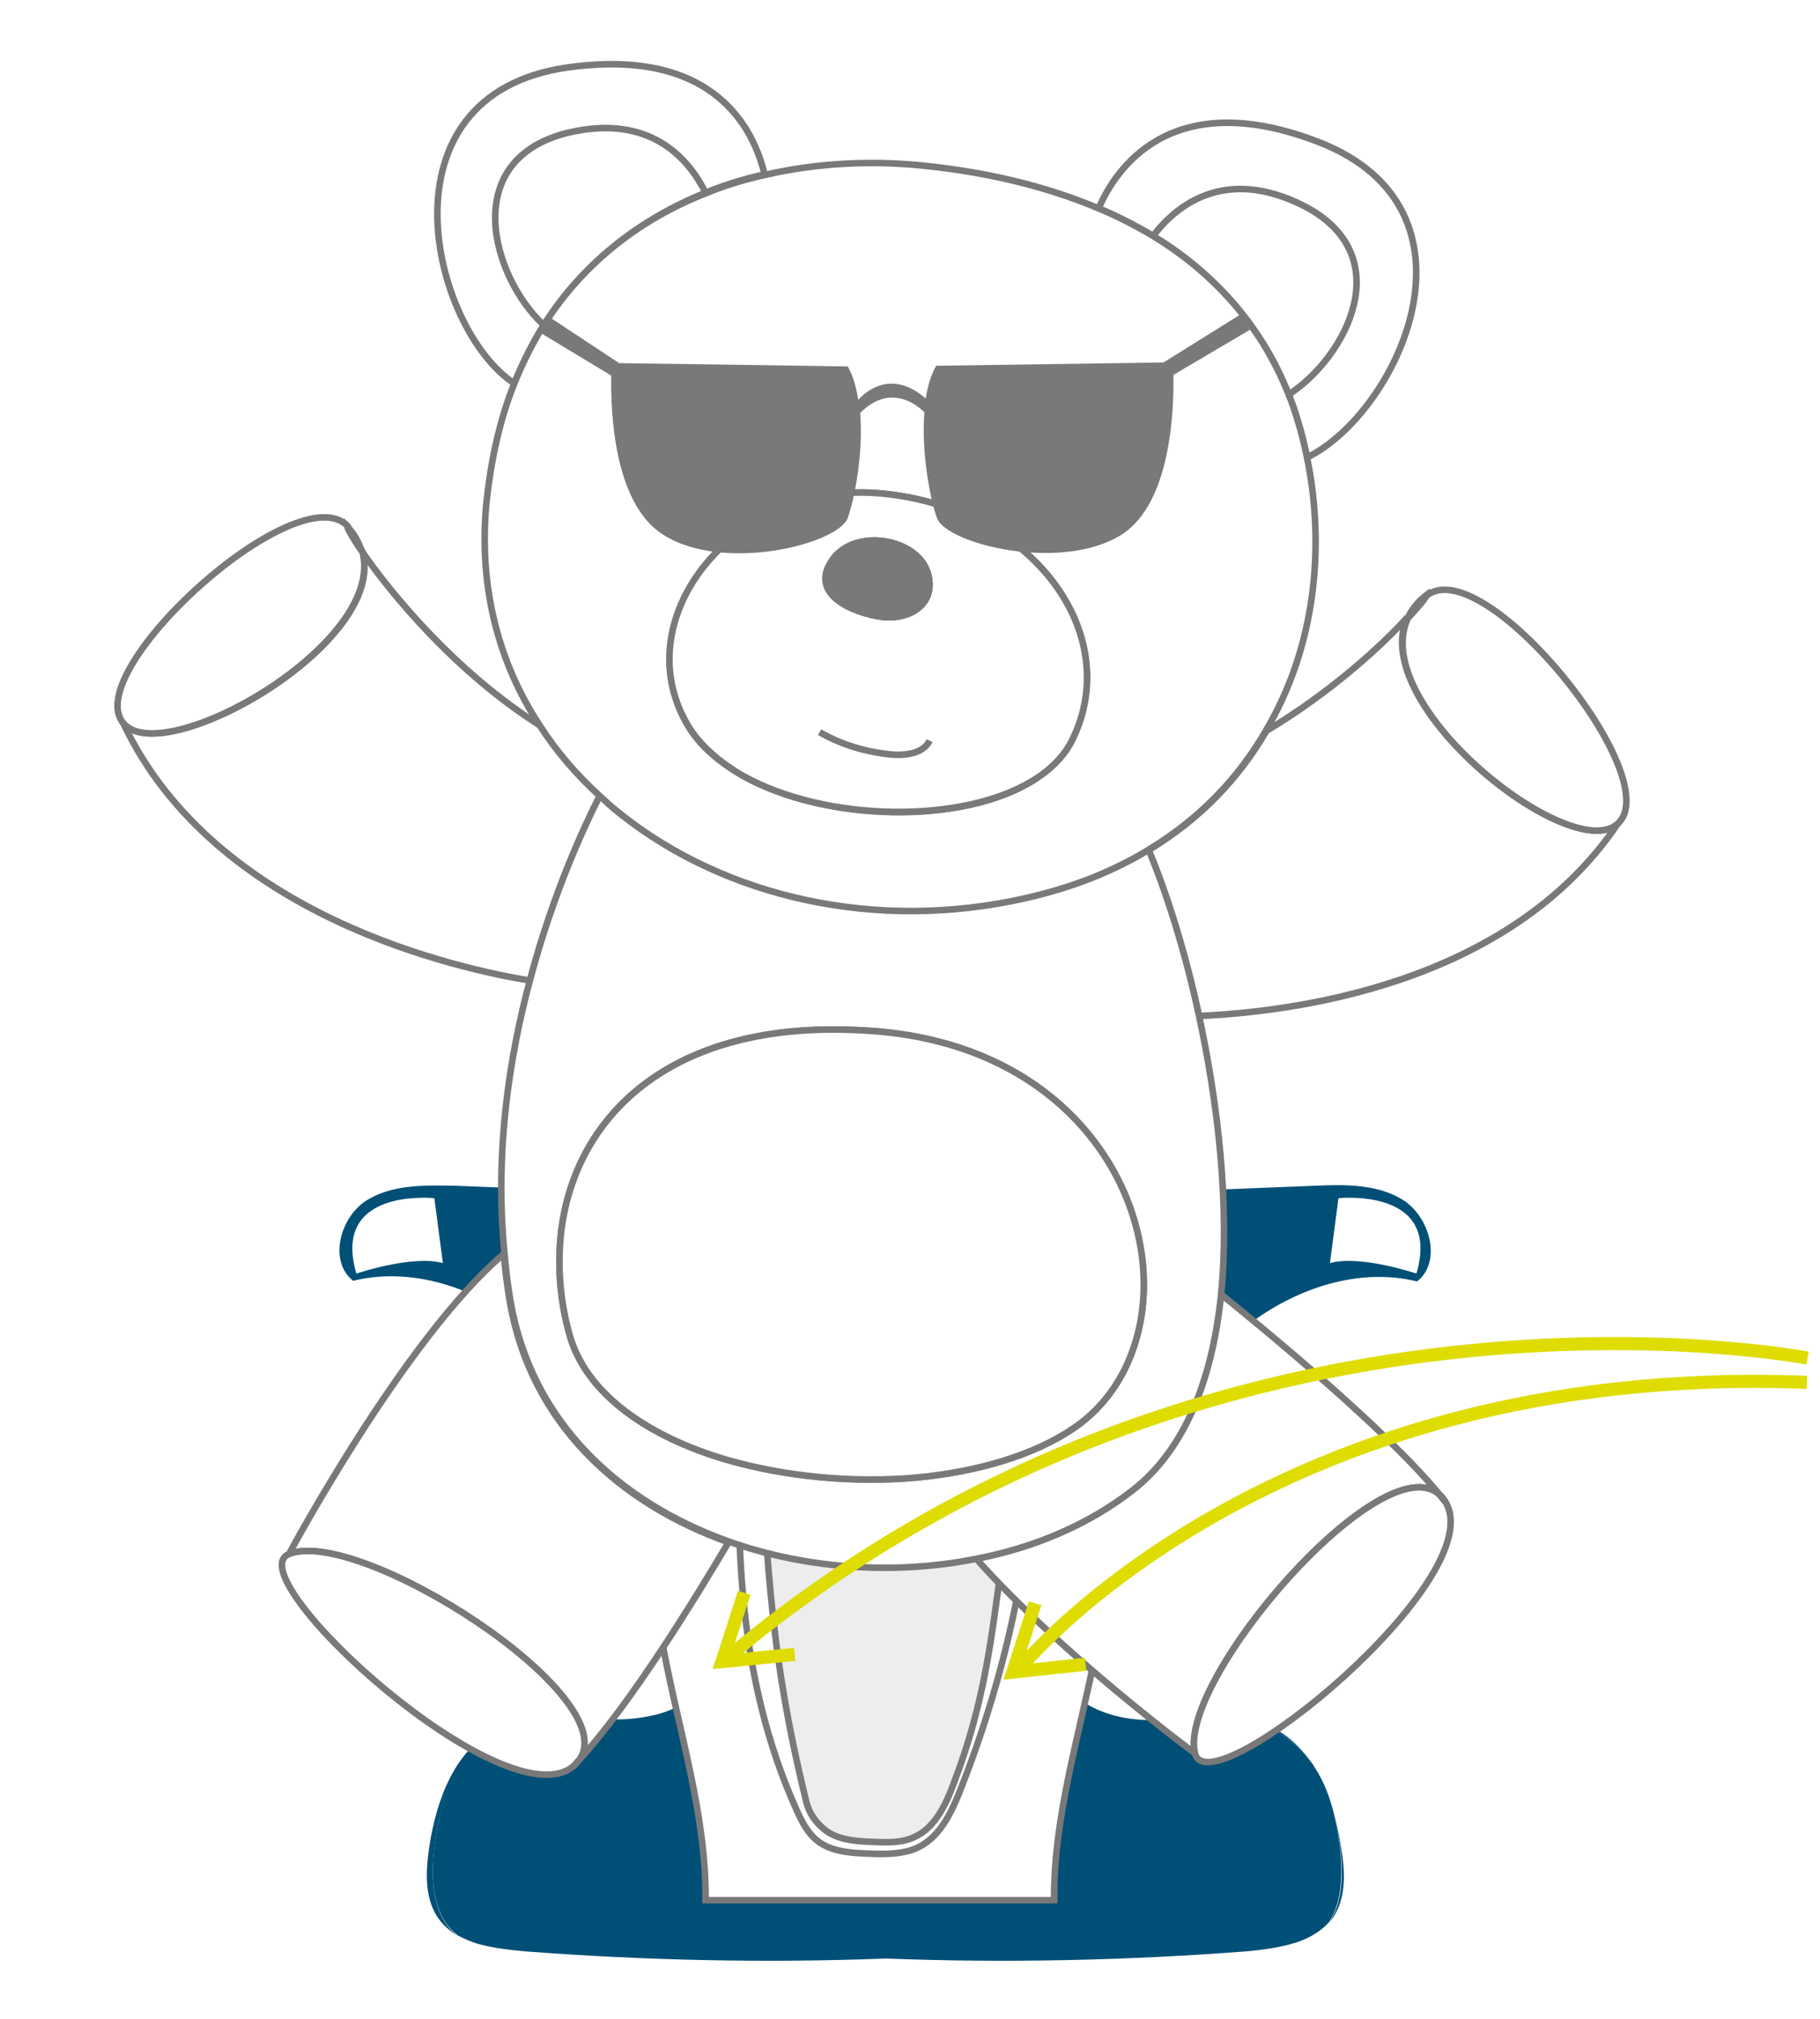 <?xml version="1.0" encoding="utf-8"?>
<!-- Generator: Adobe Illustrator 22.1.0, SVG Export Plug-In . SVG Version: 6.00 Build 0)  -->
<svg version="1.1" id="Calque_41" xmlns="http://www.w3.org/2000/svg" xmlns:xlink="http://www.w3.org/1999/xlink" x="0px" y="0px"
	 viewBox="0 0 277.8 308" style="enable-background:new 0 0 277.8 308;" xml:space="preserve">
<style type="text/css">
	.st0{fill-rule:evenodd;clip-rule:evenodd;fill:#2B8B9D;}
	.st1{fill:none;}
	.st2{fill:#FFFFFF;}
	.st3{fill:#1D1D1B;}
	.st4{fill:#797979;}
	.st5{fill:#323232;}
	.st6{fill:#878787;}
	.st7{fill-rule:evenodd;clip-rule:evenodd;fill:#797979;}
	.st8{fill:#FFFFFF;stroke:#797979;stroke-miterlimit:10;}
	.st9{fill:#FFFFFF;stroke:#797979;stroke-width:0.75;stroke-miterlimit:10;}
	.st10{fill:#666665;}
	.st11{fill:#004F77;}
	.st12{fill:#FFFFFF;stroke:#797979;stroke-linecap:round;}
	.st13{fill:none;stroke:#797979;stroke-linecap:round;}
	.st14{fill:none;stroke:#666665;stroke-miterlimit:10;}
	.st15{fill:#FFFFFF;stroke:#797979;}
	.st16{opacity:0.9;fill:#FFFFFF;stroke:#797979;}
	.st17{fill:#F7D9B7;stroke:#D3AC7B;stroke-miterlimit:10;}
	.st18{fill:#FCE9DC;}
	.st19{fill:none;stroke:#D3AC7B;stroke-miterlimit:10;}
	.st20{fill:#EDEDED;stroke:#797979;stroke-linecap:round;}
	.st21{fill:#797979;stroke:#797979;stroke-miterlimit:10;}
	.st22{fill:none;stroke:#797979;stroke-miterlimit:10;}
	.st23{fill:none;stroke:#DEDC00;stroke-width:2;stroke-miterlimit:10;}
	.st24{fill:none;stroke:#ADADAD;stroke-width:0.496;stroke-miterlimit:10;}
	.st25{fill:#EDEDED;stroke:#797979;stroke-miterlimit:10;}
	.st26{fill:#FFFADB;stroke:#ADADAD;stroke-width:0.516;stroke-miterlimit:10;}
	.st27{opacity:0.9;fill:none;stroke:#A9A9AF;stroke-width:0.387;stroke-linecap:round;}
	.st28{fill:none;stroke:#A9A9AF;stroke-width:0.387;stroke-linecap:round;}
	.st29{opacity:0.9;fill:#F6F1EE;}
	.st30{fill:#F7D9B7;}
	.st31{fill:#F7D9B7;stroke:#D3AC7B;stroke-width:0.738;stroke-miterlimit:10;}
	.st32{fill:#563527;}
	.st33{fill:#9E8059;}
	.st34{opacity:0.9;fill:none;stroke:#797979;stroke-width:0.352;stroke-linecap:round;}
	.st35{fill:#FFFFFF;stroke:#797979;stroke-width:0.723;stroke-linecap:round;}
	.st36{fill:#EFEFEF;}
	.st37{fill:#797979;stroke:#797979;}
	.st38{fill:#9C9C9C;stroke:#797979;}
	.st39{fill:#797979;stroke:#76787B;stroke-width:0.163;}
	.st40{fill:none;stroke:#140E00;stroke-width:0.256;stroke-miterlimit:10;}
</style>
<g id="Calque_6">
</g>
<g id="Calque_5">
</g>
<g id="Calque_4">
</g>
<g id="Calque_3">
</g>
<g id="Calque_2">
	<rect class="st2" width="277.8" height="308"/>
	<path class="st11" d="M216.3,195.5c-9-2.2-18.6,1.1-25.9,6.7c-7.3,5.7-12.5,13.5-17.1,21.5c-3.6,6.3-6.8,12.7-9.7,19.4
		c-1.7,3.9-3.3,8.4-1.7,12.3c1.3,3.4,4.5,5.3,8.1,6.3c2.2,0.6,4.6,0.8,6.8,0.7c5.1-0.1,10.4-1.1,15.2,0.3c0,0,0,0,0,0
		c3.1,1.3,5.9,3.2,8.1,6.1c0,0,0,0.1,0.1,0.1c1.4,2.1,2.4,4.5,3.2,7c0,0,0,0,0,0c2.3,9.3,1.3,14.5-0.5,17.3
		c-1.5,1.7-3.6,2.8-5.9,3.4c0,0,0,0,0,0c-2.2,0.6-4.5,0.9-6.7,1.1c-18.3,1.4-36.7,1.8-55.1,1.1c-18.4,0.7-36.8,0.3-55.1-1.1
		c-2.3-0.2-4.8-0.5-7-1.1c-1.1-0.3-2.2-0.8-3.2-1.3c0,0-0.1,0-0.1-0.1c-2.8-2.1-5.4-7.1-2.4-19.3c1.9-7.6,6.8-11.6,12.3-13.6
		c4.4-0.9,9.1-0.1,13.7,0c2.3,0.1,4.8-0.2,7.1-0.8c3.5-1,6.5-2.9,7.8-6.2c1.6-4,0-8.4-1.7-12.3c-2.9-6.6-6.1-13.1-9.7-19.4
		c-4.6-8-9.8-15.8-17.1-21.5c-7.3-5.6-16.9-8.9-25.9-6.7c-3.7-2.9-2.1-9.4,1.8-12.1c3.9-2.6,9-2.5,13.8-2.4
		c21.9,0.9,43.8,1.7,65.6,2.6c21.9-0.9,43.8-1.7,65.6-2.6c4.7-0.2,9.8-0.3,13.8,2.4C218.4,186.1,220,192.6,216.3,195.5z"/>
	<path class="st12" d="M167,229.4c-0.9-2.8-2.4-5.6-2.7-8.5c-0.5-3.9,1-7.8,1.7-11.7c0.9-4.9,0.7-10.1-0.6-14.9
		c-10.4,0.2-20.8,0.4-31.1,0.6c-10.4-0.2-20.8-0.4-31.1-0.6c-1.3,4.8-1.6,10-0.6,14.9c0.7,3.9,2.2,7.7,1.7,11.7
		c-0.4,3-1.8,5.7-2.7,8.5c-2.4,7.1-1.6,14.9-0.3,22.3c2.4,12.7,6.5,25.3,6.4,38.2c7.9,0,15.7,0,23.6,0c0,0,0,0,0,0c1,0,2,0,3,0
		c1,0,2,0,3,0c0,0,0,0,0,0c7.9,0,15.7,0,23.6,0c-0.1-12.9,4-25.5,6.4-38.2C168.6,244.4,169.4,236.6,167,229.4z"/>
	<path class="st12" d="M113.5,204.9c14.1-2.5,28.7-2.3,42.7,0.7c2.4,9.1,1.9,19.5,0.6,28.7c-1.8,13.3-5.3,26.4-10.3,39
		c-1.4,3.5-3.2,7.2-6.7,8.7c-2.2,0.9-4.7,0.9-7.1,0.8c-2.9-0.1-6-0.3-8.1-2.1c-1.3-1.1-2.1-2.6-2.8-4.1c-9.8-21.4-9.7-44.4-8.4-66
		V204.9z"/>
	<path class="st11" d="M67.4,276c-3,12.2-0.4,17.2,2.4,19.3c-1.3-0.8-2.4-1.8-3.2-3.1c-1.8-3-1.6-6.8-1.1-10.3
		c1.1-7.3,3.9-15.1,10.6-18.3c1.2-0.6,2.4-0.9,3.7-1.2C74.2,264.4,69.3,268.4,67.4,276z"/>
	<path class="st11" d="M200.2,268.9c-2.2-2.9-5-4.9-8.1-6.1c0.7,0.2,1.5,0.5,2.2,0.8C196.7,264.8,198.6,266.7,200.2,268.9z"/>
	<path class="st11" d="M203.7,292.2c-0.2,0.4-0.5,0.7-0.8,1.1c1.9-2.8,2.9-8,0.5-17.3c0.6,2,1,4,1.3,5.9
		C205.3,285.4,205.5,289.2,203.7,292.2z"/>
	<path class="st20" d="M115.5,206.5c12.8-2.4,26.2-2.2,38.9,0.7c2.1,8.7-0.2,21.6-1.4,30.4c-1.7,12.8-2.8,22.4-7.4,34.4
		c-1.2,3.3-2.9,6.9-6.1,8.3c-2,0.9-4.2,0.8-6.4,0.7c-2.6-0.1-5.4-0.3-7.4-2c-1.2-1-2.2-2.4-2.6-4c-6.1-24.7-5.9-39-7.7-63.2V206.5z"
		/>
	<path class="st2" d="M66.3,182.8c0,0-15.8-1.7-11.9,11.5c0,0,8.6-2.9,13.2-1.6L66.3,182.8z"/>
	<path class="st2" d="M204.3,182.8c0,0,15.8-1.7,11.9,11.5c0,0-8.6-2.9-13.2-1.6L204.3,182.8z"/>
	<g>
		<path class="st15" d="M219.8,228.1c-8.6-8.2-40.1,28.2-37.4,39.4c0,0-20.3-15-33.4-29.7c8.8-1.7,17-5.2,23.6-10.3
			c8.4-6.4,12.4-17.5,13.7-30.1C193.1,202.9,211.5,218,219.8,228.1z"/>
		<path class="st15" d="M88.4,268.5c7-9.7-33.6-35.7-44.3-31.4c0,0,17.7-33,32.8-45.8c0.2,2.4,0.5,4.8,0.9,7.2
			c3.2,18.7,16.8,30.9,33.4,36.8C106.4,243.4,96.4,259.8,88.4,268.5z"/>
		<path class="st15" d="M91.6,121.4c-2.3,4.5-7.1,14.7-10.7,28.2c-10.3-1.7-48.1-9.6-62.1-39.3c6,7.3,40.5-12.1,36.5-26.1
			c4.2,6.1,14.1,18.3,27.3,26.6C85,114.7,88.1,118.2,91.6,121.4z"/>
		<path class="st15" d="M18.8,110.3c-6.6-8,26.7-38.1,34.3-30v0c0,0.3,0.8,1.7,2.2,3.8c0,0,0,0,0,0C59.2,98.2,24.8,117.6,18.8,110.3
			z"/>
		<path class="st15" d="M55.2,84.1C53.8,82,53,80.6,53,80.3C54.1,81.5,54.8,82.8,55.2,84.1z"/>
		<path class="st15" d="M246.9,125.7c-16.7,24.8-50.2,28.7-63.9,29.3c-2.2-10.2-5.1-19.1-7.7-25.3c8-4.8,13.9-11.1,18-18.2
			c9.9-5.9,17.7-13.1,21.5-17.3C208.7,107.6,239.8,132,246.9,125.7z"/>
		<path class="st15" d="M246.9,125.7c-7.1,6.3-38.2-18.1-32-31.4c0,0,0,0,0,0c1.8-1.9,2.7-3.1,2.8-3.4
			C226.4,83.9,254.7,118.8,246.9,125.7z"/>
		<path class="st15" d="M217.7,90.8c0,0.3-1,1.5-2.8,3.4C215.5,93,216.4,91.8,217.7,90.8z"/>
		<path class="st15" d="M183,154.9c-2.2-10.2-5.1-19.1-7.7-25.3c-1.1,0.7-2.2,1.3-3.4,1.9c-5.1,2.6-10.9,4.6-17.5,5.9
			c-22.8,4.5-45.4-1.4-60.8-14.3c-0.7-0.6-1.3-1.2-2-1.8c-2.3,4.5-7.1,14.7-10.7,28.2c-3.2,11.9-5.4,26.4-3.9,41.7v0
			c0.2,2.4,0.5,4.8,0.9,7.2c3.2,18.7,16.8,30.9,33.4,36.8c11.9,4.2,25.5,5.1,37.8,2.6c8.8-1.7,17-5.2,23.6-10.3
			c8.4-6.4,12.4-17.5,13.7-30.1v0C187.7,183.8,185.9,168.3,183,154.9z M174.5,198.3c-0.6,7.9-4.1,15.1-10.5,19.5
			c-6.1,4.2-14.7,6.7-23.9,7.6c-9.7,0.9-20.2-0.1-29.2-2.7c-11.9-3.5-21.5-10-24-19.2c-1.4-5-1.8-10.2-1.3-15.1
			c1.9-17.7,16.4-32.9,46.1-31.2C161.9,158.7,175.8,180.4,174.5,198.3z"/>
		<path class="st15" d="M88.4,268.5L88.4,268.5c-0.3,0.3-0.5,0.6-0.8,0.9c-10.4,8.9-51.7-29-43.5-32.3
			C54.8,232.8,95.5,258.8,88.4,268.5z"/>
		<path class="st15" d="M88.4,268.5c-0.2,0.3-0.5,0.6-0.8,0.9C87.9,269.1,88.2,268.8,88.4,268.5z"/>
		<path class="st15" d="M174.5,198.3c-0.6,7.9-4.1,15.1-10.5,19.5c-6.1,4.2-14.7,6.7-23.9,7.6c-9.7,0.9-20.2-0.1-29.2-2.7
			c-11.9-3.5-21.5-10-24-19.2c-1.4-5-1.8-10.2-1.3-15.1c1.9-17.7,16.4-32.9,46.1-31.2C161.9,158.7,175.8,180.4,174.5,198.3z"/>
		<path class="st15" d="M182.4,267.5c-2.7-11.2,28.8-47.6,37.4-39.4c0.3,0.3,0.5,0.6,0.8,1C227.9,240.7,184.5,276.1,182.4,267.5z"/>
		<path class="st15" d="M220.6,229.1c-0.3-0.3-0.5-0.6-0.8-1C220.1,228.4,220.4,228.7,220.6,229.1z"/>
		<path class="st15" d="M199.5,69.8c-0.4-2-0.9-4-1.5-5.9c-0.4-1.3-0.8-2.5-1.3-3.7c-4.4-11.1-12-18.9-20.7-24.2
			c-2.7-1.6-5.4-3-8.3-4.2c2.5-5.9,10.9-18.8,33.4-10.2C228,31.9,213.4,63,199.5,69.8z"/>
		<path class="st15" d="M196.7,60.2c-4.4-11.1-12-18.9-20.7-24.2c3.5-4.6,10.9-10.7,23-4.6C213.6,38.9,205.6,54.4,196.7,60.2z"/>
		<path class="st15" d="M116.7,26.6c-3.1,0.7-6.1,1.6-9,2.8C97.8,33.4,89.1,40,83,49.6c-1.7,2.7-3.2,5.7-4.5,8.9
			c-12.7-8.4-21.3-44,8.1-48.2C109.2,7.1,115.1,19.9,116.7,26.6z"/>
		<path class="st15" d="M107.7,29.4C97.8,33.4,89.1,40,83,49.6c-7.9-7.3-13-25.1,3.5-29.3C99.2,17.2,105.1,24.2,107.7,29.4z"/>
		<path class="st15" d="M199.5,69.8c-0.4-2-0.9-4-1.5-5.9c-0.4-1.3-0.8-2.5-1.3-3.7c-4.4-11.1-12-18.9-20.7-24.2
			c-2.7-1.6-5.4-3-8.3-4.2c-8.5-3.6-17.5-5.5-25.6-6.4c-8.5-1-17.2-0.6-25.4,1.3c-3.1,0.7-6.1,1.6-9,2.8C97.8,33.4,89.1,40,83,49.6
			c-1.7,2.7-3.2,5.7-4.5,8.9c-2.2,5.5-3.6,11.7-4.3,18.7c-1.1,12.7,2,24.1,8.2,33.5c2.5,3.9,5.6,7.5,9.1,10.7c0.7,0.6,1.3,1.2,2,1.8
			c15.4,12.9,38,18.8,60.8,14.3c6.6-1.3,12.5-3.3,17.5-5.9c1.2-0.6,2.3-1.2,3.4-1.9c8-4.8,13.9-11.1,18-18.2
			C200.8,98.7,202.3,83.4,199.5,69.8z M157.8,61.6c1.7-0.2,3,2.1,3,2.1c-0.5,4.3-4.3,4.4-5.2,4.3h0c-0.1,0-0.2,0-0.2,0l-0.5-3.2
			C155.9,62.5,156.9,61.7,157.8,61.6z M114,60.4c1.7-0.2,3,2.1,3,2.1c-0.5,4.3-4.3,4.3-5.2,4.3h0c-0.1,0-0.2,0-0.2,0l-0.5-3.2
			C112.1,61.3,113.1,60.5,114,60.4z M163.7,112.8c-1.2,2.5-3.3,4.5-5.9,6.2c-10.9,6.9-31.9,6.4-44.5-0.7c-3.6-2.1-6.6-4.6-8.4-7.8
			c-9.5-16.5,7.6-37.4,29.8-35.2C158,77.6,171.5,96.9,163.7,112.8z"/>
		<path class="st15" d="M117,62.5c-0.5,4.3-4.3,4.3-5.2,4.3h0c-0.1,0-0.2,0-0.2,0l-0.5-3.2c1-2.3,2-3.1,2.9-3.2
			C115.7,60.2,117,62.5,117,62.5z"/>
		<path class="st15" d="M160.8,63.7c-0.5,4.3-4.3,4.4-5.2,4.3h0c-0.1,0-0.2,0-0.2,0l-0.5-3.2c1-2.3,2-3.1,2.9-3.2
			C159.5,61.5,160.8,63.7,160.8,63.7z"/>
		<path class="st15" d="M134,94c-4.9-0.9-10.5-3.9-6.7-8.8c3.5-4.6,12.4-3,14.2,1.9C143.2,92,138.9,94.9,134,94z"/>
		<path class="st15" d="M134.7,75.3c-22.2-2.2-39.4,18.7-29.8,35.2c1.8,3.1,4.8,5.7,8.4,7.8c12.6,7.1,33.6,7.5,44.5,0.7
			c2.6-1.6,4.7-3.7,5.9-6.2C171.5,96.9,158,77.6,134.7,75.3z M127.2,85.2c3.5-4.6,12.4-3,14.2,1.9c1.8,4.9-2.6,7.8-7.5,6.9
			C129,93.1,123.5,90.1,127.2,85.2z"/>
		<path class="st15" d="M134,94c-4.9-0.9-10.5-3.9-6.7-8.8c3.5-4.6,12.4-3,14.2,1.9C143.2,92,138.9,94.9,134,94z"/>
		<path class="st21" d="M134,94c-4.9-0.9-10.5-3.9-6.7-8.8c3.5-4.6,12.4-3,14.2,1.9C143.2,92,138.9,94.9,134,94z"/>
		<path class="st4" d="M117,62.5c-0.5,4.3-4.3,4.3-5.2,4.3h0c-0.1,0-0.2,0-0.2,0l-0.5-3.2c1-2.3,2-3.1,2.9-3.2
			C115.7,60.2,117,62.5,117,62.5z"/>
		<path class="st22" d="M115.2,70.8c-1.9-1.4-2.9-2.7-3.3-4"/>
		<path class="st4" d="M160.8,63.7c-0.5,4.3-4.3,4.4-5.2,4.3h0c-0.1,0-0.2,0-0.2,0l-0.5-3.2c1-2.3,2-3.1,2.9-3.2
			C159.5,61.5,160.8,63.7,160.8,63.7z"/>
		<path class="st22" d="M158.9,72.1c-1.9-1.4-2.9-2.7-3.3-4"/>
		<path class="st15" d="M125.1,111.7c3.3,1.9,7,3,10.8,3.4c2.3,0.2,5-0.1,6-2.1"/>
	</g>
	<path class="st11" d="M203.4,276c-0.8-2.5-1.8-4.9-3.2-7C201.6,270.9,202.7,273.2,203.4,276z"/>
	<g>
		<g>
			<polyline class="st23" points="158,244.6 154.6,255.1 165.7,253.9 			"/>
			<path class="st23" d="M155.7,254.5c0,0,37.9-46.8,120.1-43.6"/>
		</g>
	</g>
	<g>
		<g>
			<polyline class="st23" points="113.6,243 110.2,253.5 121.3,252.4 			"/>
			<path class="st23" d="M275.9,207.2c0,0-90.2-17.6-165.6,46.3"/>
		</g>
	</g>
	<path class="st4" d="M190.8,50.3l-1.5-2.3l-11.7,7.3l0,0l-34.7,0.5c-0.8,1.4-1.3,3.1-1.6,5c-5.4-4.7-9.4-0.8-10.3,0.2
		c-0.3-1.9-0.8-3.7-1.6-5.1l-34.9-0.5l0,0l-10.3-6.8l-1.5,2.3l10.6,6.4c-0.1,5.2,0.3,19.3,7.8,24.2c9.2,6,26.9,1.5,28.3-2.5
		c1-2.8,2.4-9.7,1.9-16c4.6-4.6,8.7-1.2,9.8-0.1c-0.5,6.2,0.9,13.3,1.9,16.1c1.4,4,19.1,8.4,28.3,2.5c7.5-4.9,7.9-19.2,7.8-24.3
		L190.8,50.3z"/>
</g>
</svg>
